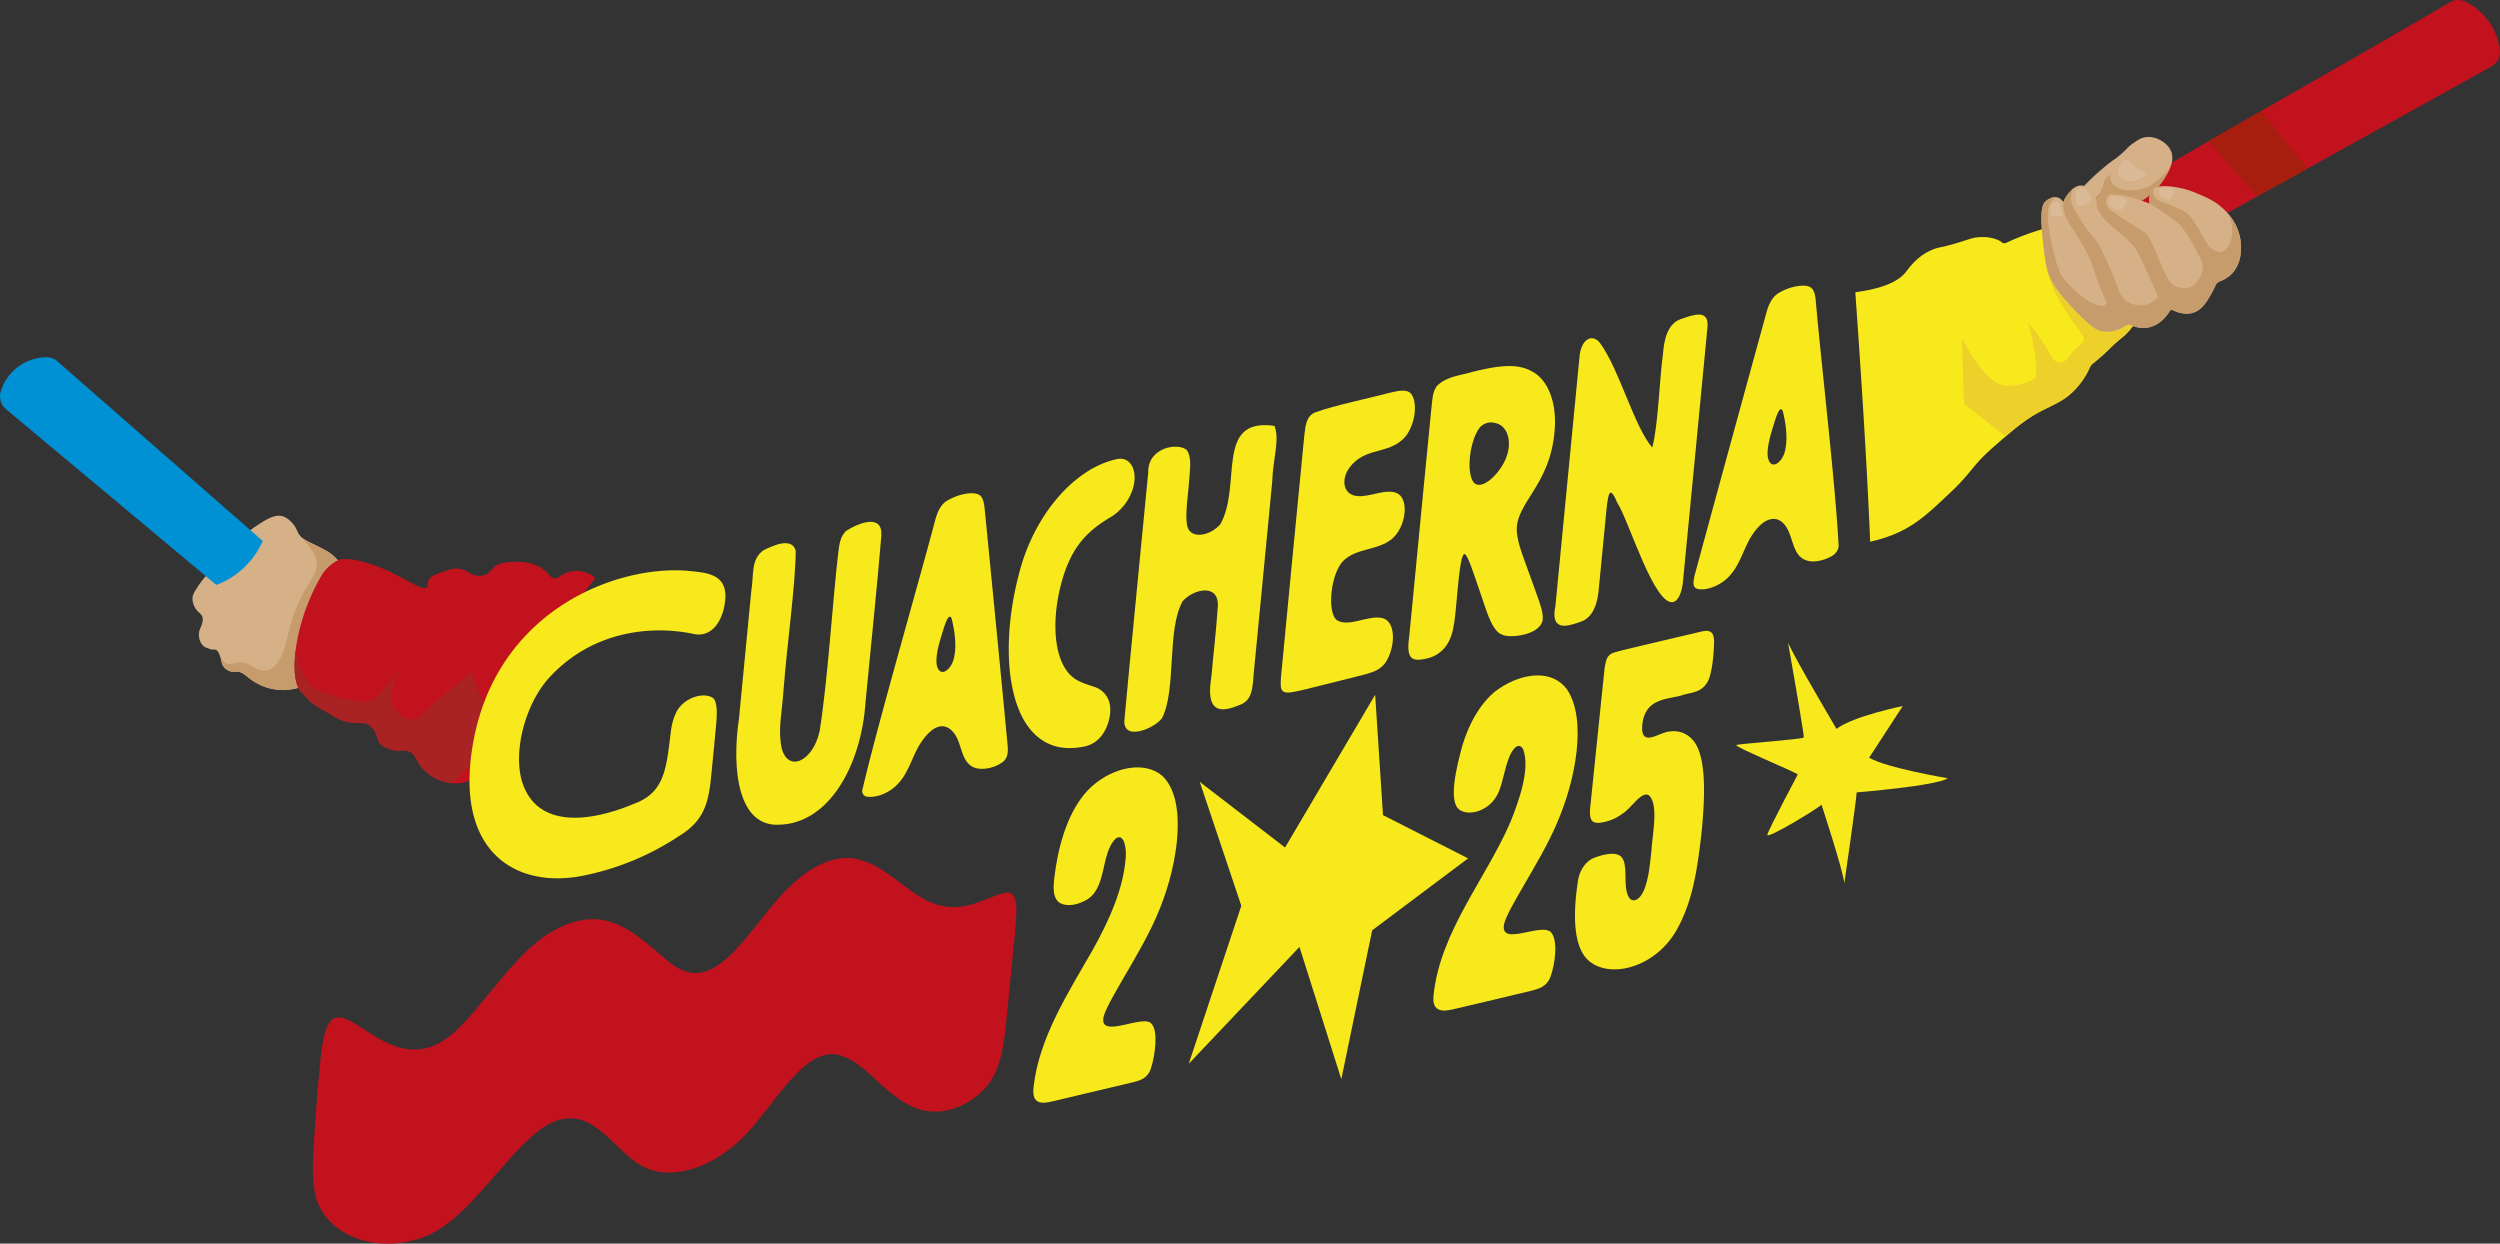 <svg xmlns="http://www.w3.org/2000/svg" xmlns:xlink="http://www.w3.org/1999/xlink" viewBox="0 0 1097.73 546.06"><rect x="0" y="0" width="1097.73" height="546.06" fill="#333333" stroke="none"/><defs><style>.cls-1{fill:#d6b188;}.cls-2{fill:#c1121e;}.cls-3,.cls-9{fill:#f8e91d;}.cls-4{clip-path:url(#clip-path);}.cls-5{fill:#c69c6d;}.cls-6{clip-path:url(#clip-path-2);}.cls-7{fill:#a92325;}.cls-8{fill:#0090d4;}.cls-9{fill-rule:evenodd;}.cls-10{clip-path:url(#clip-path-3);}.cls-11{fill:#edd029;}.cls-12{fill:#a71e0e;}.cls-13{clip-path:url(#clip-path-4);}.cls-14{fill:#fff;opacity:0.13;}</style><clipPath id="clip-path"><path class="cls-1" d="M150.06,247.51c-2.87-2.15-2.5-3.48-8.38-6.57-4.5-2.38-8.35-3.63-10-5.8-1.49-2-1.19-3-3.15-5.24a10,10,0,0,0-4.23-3.16c-2.81-.89-5.62.48-7.86,1.74a77.25,77.25,0,0,0-20,16.93c-2.62,3.12-2.87,3.88-6.12,7.62a38.21,38.21,0,0,0-3.51,4.63c-1.47,2.27-2.2,3.43-2.28,4.86a8.27,8.27,0,0,0,2.22,5.83c.85.87,1.91,1.48,2.2,2.86a4.24,4.24,0,0,1,0,1.56c-.33,2.16-1,2.68-1.42,4.23a7.48,7.48,0,0,0,.53,4.92,5.29,5.29,0,0,0,2,2.28l2.5.94h0c1.13.16,1.69-.1,2.42.3a3.09,3.09,0,0,1,1.23,1.68c1.26,2.86.84,3.89,1.79,5.36a5.93,5.93,0,0,0,2.7,2.17c2.08.8,3.26-.28,5.45.78a9.05,9.05,0,0,1,1.81,1.2c11.9,10.32,24.08,5.08,24.71,4.76,3.69-1.91,6.29-1.29,7.94-2,5.12-2.28,1.6-17.95,2.33-33.82C143.27,256.86,148.66,252.42,150.06,247.51Z"/></clipPath><clipPath id="clip-path-2"><path class="cls-2" d="M132.51,272.82a90.85,90.85,0,0,1,9-20.7,18.73,18.73,0,0,1,6.48-5.91,8.26,8.26,0,0,1,2.7-.79l1.47.05c7.46.23,17.5,4.88,17.5,4.88,10.44,4.83,16,9.18,17.75,7.51.76-.75,0-2,1.17-3.67.59-.88,1.55-1.7,4.76-2.75,4.18-1.37,6.27-2.06,8.55-1.68,4,.66,4.89,3.3,8.79,3.06a7,7,0,0,0,2.95-.72c2-1,2.22-2.46,4-3.71a12,12,0,0,1,4.07-1.32c2.2-.45,10.58-1.15,15.81,2.18a16.84,16.84,0,0,1,4,3.56,2.93,2.93,0,0,0,4.34.21,12.79,12.79,0,0,1,15.65.75,175,175,0,0,0-12.8,18c-8.24,13.27-11,22.45-17.94,36.22-5.65,11.19-11.88,22-17.8,33.08l-.29,0c-5.23-.24-6.07,2.78-12.27,2.93A19.56,19.56,0,0,1,190,341.08C182,336.33,183.62,331,179,329.73c-2.32-.66-3.52.48-7-.51-1.79-.51-3.69-1.05-5.07-2.73-1.84-2.24-1-4.41-3.5-6.92a8.92,8.92,0,0,0-1.71-1.35c-2-1.16-3.5-.39-7.9-1-.55-.08-.87-.13-1.35-.23a18.23,18.23,0,0,1-5.82-2.41c-8.42-5-8.75-5-10.33-6.41l-4.21-4.43C128.15,299.36,128.59,286.2,132.51,272.82Z"/></clipPath><clipPath id="clip-path-3"><path class="cls-3" d="M814.66,128.32c9.78-1.32,18-3.79,22-8.65,1.41-1.75,5-7.26,12-10.1,2.91-1.19,3.3-.63,11.32-3.08,5.13-1.56,6.27-2.19,9.2-2.36,6.09-.37,9.33,1.85,9.64,2.15a2,2,0,0,0,.51.35,1.88,1.88,0,0,0,1.59,0c2.62-1.24,5.52-2.47,8.67-3.63s6.42-2.17,9.33-3a203.83,203.83,0,0,1,28.65,26.43c4.07,4.56,7.72,9.07,11,13.43a27.22,27.22,0,0,1-5,6.79c-1.25,1.23-1.46,1.21-4,3.42-3.06,2.7-3.67,3.57-6.41,6-1,.89-2.42,2.14-4.27,3.6a4.29,4.29,0,0,0-1.22,1.58,34.09,34.09,0,0,1-7.14,10.44c-4.52,4.48-8.66,5.9-13.61,8.44-7.54,3.87-12.08,7.83-21.1,15.7-10.36,9-9.33,10.93-19.45,20.46-9.49,9-15.11,14.25-24.25,18.13a61.59,61.59,0,0,1-10.95,3.43C819.65,201.36,817.22,164.84,814.66,128.32Z"/></clipPath><clipPath id="clip-path-4"><path class="cls-1" d="M972.85,125.29a3.11,3.11,0,0,1,1.83-1.74,13.84,13.84,0,0,0,5.35-3.39,15.2,15.2,0,0,0,3.87-9.24,21.88,21.88,0,0,0-3.59-14.49,24.28,24.28,0,0,0-3.68-4.38c-3.79-3.68-7.55-5.3-11.67-7a39.11,39.11,0,0,0-12.52-3.24c-4.66-.35-6.1.48-6.9,1.22-2.19,2-1.83,5.5-1.72,6.34-2.29-.88-4.25-1.52-5.7-2a40.69,40.69,0,0,0-9.06-1.9,10.82,10.82,0,0,0-4.62.33,9.11,9.11,0,0,0-3.86,2.65c-1-4.18-4-7-6.8-7-3,0-5.4,3.26-6.12,4.24A12.45,12.45,0,0,0,906,88.77a4.59,4.59,0,0,0-2.34-2c-2.47-.84-5,1.21-5.32,1.51-1.45,1.23-2.83,3.68-1.32,17.26.88,8,1.33,12,2.87,15.59,2.05,4.81,4.66,7.78,8.67,12.37a88.12,88.12,0,0,0,10.23,9.93,9.34,9.34,0,0,0,5,2.08,14.07,14.07,0,0,0,2.9,0,14.26,14.26,0,0,0,6.64-2.52,2.42,2.42,0,0,1,2.42-.22A12.3,12.3,0,0,0,941.8,144c6.06-.35,9.67-5.33,10.92-7.4a1.06,1.06,0,0,1,1.37-.4c1.89.94,5.57,2.32,9.24,1,3.91-1.41,6-5.26,8-8.85A33.15,33.15,0,0,0,972.85,125.29Z"/></clipPath></defs><g id="Layer_2" data-name="Layer 2"><g id="Capa_1" data-name="Capa 1"><path class="cls-1" d="M150.06,247.51c-2.87-2.15-2.5-3.48-8.38-6.57-4.5-2.38-8.35-3.63-10-5.8-1.49-2-1.19-3-3.15-5.24a10,10,0,0,0-4.23-3.16c-2.81-.89-5.62.48-7.86,1.74a77.25,77.25,0,0,0-20,16.93c-2.62,3.12-2.87,3.88-6.12,7.62a38.21,38.21,0,0,0-3.51,4.63c-1.47,2.27-2.2,3.43-2.28,4.86a8.27,8.27,0,0,0,2.22,5.83c.85.87,1.91,1.48,2.2,2.86a4.24,4.24,0,0,1,0,1.56c-.33,2.16-1,2.68-1.42,4.23a7.48,7.48,0,0,0,.53,4.92,5.29,5.29,0,0,0,2,2.28l2.5.94h0c1.13.16,1.69-.1,2.42.3a3.09,3.09,0,0,1,1.23,1.68c1.26,2.86.84,3.89,1.79,5.36a5.93,5.93,0,0,0,2.7,2.17c2.08.8,3.26-.28,5.45.78a9.05,9.05,0,0,1,1.81,1.2c11.9,10.32,24.08,5.08,24.71,4.76,3.69-1.91,6.29-1.29,7.94-2,5.12-2.28,1.6-17.95,2.33-33.82C143.27,256.86,148.66,252.42,150.06,247.51Z"/><g class="cls-4"><path class="cls-5" d="M131.7,235.14s5.92,6.32,7,10c2.59,8.45-7.17,10.43-12.55,34.7-2.53,11.4-7.16,17.61-14.61,13.12-3.5-2.11-5.26-2.6-9.45-1.52s-6-4.28-6-4.28l-1.82,5.64,3.25,6.86,24,9.77,15.71-6.1,14.9-57.82-9.87-9.16-10.62-1.17"/></g><path class="cls-2" d="M132.51,272.82a90.85,90.85,0,0,1,9-20.7,18.73,18.73,0,0,1,6.48-5.91,8.26,8.26,0,0,1,2.7-.79l1.47.05c7.46.23,17.5,4.88,17.5,4.88,10.44,4.83,16,9.18,17.75,7.51.76-.75,0-2,1.17-3.67.59-.88,1.55-1.7,4.76-2.75,4.18-1.37,6.27-2.06,8.55-1.68,4,.66,4.89,3.3,8.79,3.06a7,7,0,0,0,2.95-.72c2-1,2.22-2.46,4-3.71a12,12,0,0,1,4.07-1.32c2.2-.45,10.58-1.15,15.81,2.18a16.84,16.84,0,0,1,4,3.56,2.93,2.93,0,0,0,4.34.21,12.79,12.79,0,0,1,15.65.75,175,175,0,0,0-12.8,18c-8.24,13.27-11,22.45-17.94,36.22-5.65,11.19-11.88,22-17.8,33.08l-.29,0c-5.23-.24-6.07,2.78-12.27,2.93A19.56,19.56,0,0,1,190,341.08C182,336.33,183.62,331,179,329.73c-2.32-.66-3.52.48-7-.51-1.79-.51-3.69-1.05-5.07-2.73-1.84-2.24-1-4.41-3.5-6.92a8.92,8.92,0,0,0-1.71-1.35c-2-1.16-3.5-.39-7.9-1-.55-.08-.87-.13-1.35-.23a18.23,18.23,0,0,1-5.82-2.41c-8.42-5-8.75-5-10.33-6.41l-4.21-4.43C128.15,299.36,128.59,286.2,132.51,272.82Z"/><g class="cls-6"><path class="cls-7" d="M207,295.18S186.56,311.74,184,315s-12.19-1.57-12.39-7.93,5-15.64,5-15.64-9.25,16.3-15.34,16.62-18.85-3-23.65-6.27-6.89-12.26-7.81-16.57-9.61,1-9.61,1l8.42,22.25,65.26,40.68,23.83-25.38L207,295.18"/></g><path class="cls-8" d="M115.33,237.51l-90.1-78.84a7.23,7.23,0,0,0-4.93-1.8,21.15,21.15,0,0,0-19.95,15,7.26,7.26,0,0,0,2.27,7.79L95,256.85a36.14,36.14,0,0,0,20.37-19.34Z"/><path class="cls-3" d="M241.34,297.35c18.89-20.39,44.52-22.77,62.71-19.11,5.2,1.43,11.09-1.05,13.64-10.45,3.94-15.9-6.85-16.21-15.26-17.11-31.94-2.88-85.48,17.68-95,77.4-7.54,46.71,19.82,62.38,48.92,56.36a118,118,0,0,0,41.67-17.24c10-6.14,13-12.78,14.24-26.31.76-7.5,1.63-16.47,2.23-23.21.45-4.66.46-10.2-1.72-11.4-4.06-2.35-12.09-.08-15.59,6A26.58,26.58,0,0,0,294.6,321c-2,15.91-2.49,26.87-16.07,31.87-18.18,7.68-41.92,11.49-49-8.74-4.49-13.05.67-34.56,11.69-46.66Z"/><path class="cls-3" d="M359.87,321.08c-2.77,13-13.73,18.4-16.64,7.49-1.71-8.15,0-14.21.84-25.94,1.61-20.63,5.16-45.13,5.33-60.72-1.56-6.2-9.78-2.44-14.16-.32-5.6,4.16-4.13,10-5.4,18.39-1.56,16.12-4,41.29-5.34,55.35-3.36,22.61-.4,47.83,17.68,46.79,21.52-.51,36-25.53,37.89-54.11,2-21,5.32-52.94,6.91-72.77.67-9.78-9.85-5.7-15.3-2.23-2.82,2.33-3.23,6.46-3.66,10.14-2.46,20.93-4.48,54.88-8.11,77.76Z"/><path class="cls-3" d="M415.87,219.82c-2.73,1.75-4,4.44-5.08,8C403.37,256,385.12,318.92,378.63,347a2.48,2.48,0,0,0,2.47,2.86c3.33.33,9.4-1.15,13.87-6.47,3.44-3.91,5.17-9.41,7.63-14.24,2.29-4.51,5.71-8.59,8.84-9.8,3.83-1.55,7.15,1.05,9,5.19,1.64,3.73,2.32,8.58,5.05,11,3.34,3.56,11.27,2.06,15.18-1.27,1.94-1.79,1.94-4.2,1.8-6.69-2.22-23.87-7.58-78.52-10.16-104.63-.31-2.62-.85-5-2.61-5.8-3.13-1.42-9.35,0-13.72,2.65Zm-3.82,74.08c-1.88-2.71-.33-9.31,1.07-13.91.82-2.35,3.3-12.54,4.8-8.12,1.14,4.74,2.27,11.31.95,17.06-.93,4.3-4.76,8-6.75,5.08Z"/><path class="cls-3" d="M489.91,201.71c-18,4.08-35.78,24.07-42.41,50C437,291.26,444,333.49,475,328a13,13,0,0,0,8.8-5.08c3.2-4.31,4.61-10.81,3.12-15.09a9.89,9.89,0,0,0-6.6-6.28c-3.35-1.2-7-2.06-9.83-4.68C462.91,290,462,274.3,465.07,260c4-18,10.78-26.07,23.1-33.22a22.7,22.7,0,0,0,9.35-12.47c2.33-8.34-1.64-14.25-7.46-12.62Z"/><path class="cls-3" d="M535.72,230.33c-4.14,4.64-11.43,6.19-13.82,2.18-2-3.78-.41-13,.1-19.73.5-6.9,1.42-11.87-.9-15.16-3.72-3.41-17.2-1.29-16.93,9.91-2.09,22.05-8.36,85.45-10.41,108.26-1.13,10,13,4.25,16.47-.45,6.44-12.45,2-38.82,9.06-51.35,5.09-5.74,16.94-8.06,15.33,3.6-.56,9-1.89,20.22-2.69,29.36-2.37,14.33,2.4,16.59,11.34,13,5.11-1.63,6.72-4.6,7.13-13.16,1.07-11,2.12-21.88,3.2-33.09,1.61-16.65,3.56-36.86,5-51.94.33-10.75,3.45-18.52,1-24.77-26.45-3.76-14.08,26.21-23.78,43.23Z"/><path class="cls-3" d="M563.64,303.69c1.36.88,4.33.24,9-.88,3.18-.77,7.11-1.77,11.19-2.78,5.2-1.31,10.71-2.64,15.68-3.95,3.11-.94,6.17-1.65,8.75-5,4.47-6.59,4.85-17.93-1-19.61-6-1.72-14.53,4-20,1-4.84-3-3-21.18,2.87-26.49,5.2-4.92,13.57-4.42,19.48-8.23,7.14-4,9.78-17.72,4.16-21-4.65-2.58-12.09,1.55-17.46,1.09-6.88-.27-8.11-8.23-2.39-14.15,7-7.43,17.13-4.27,23.56-12.45,4.12-5.65,5.1-14.93,1.94-18.55-1.65-1.7-4.75-1.31-9.06-.27-9.09,2.44-24,5.46-32.69,8.59-4.17,1.57-4.47,6-5,10.61-2.13,22.14-8,82-10.19,105.62-.18,2.7-.44,5.4,1,6.43Z"/><path class="cls-3" d="M682.51,190.24c1.43-12.74-2.6-23.77-10.25-27.36-7-3.88-17-1.72-26,.49-4.75,1.42-11.16,1.94-15.21,6-1.65,2-2,4.85-2.3,7.59-2,19.88-7.76,79.92-10,102.72-1.32,9.75,1.11,11,7.81,9.45,5.8-1.33,10.57-5.83,11.76-14.63,1.23-4.72,2.32-32.38,4.85-31.16.66.26,1.49,2,2.52,4.68,1.67,4.44,3.51,10,5.15,14.78,2.1,6.11,4.54,14.55,8.81,15.89,3.06,1.61,16,.37,17.64-6.05.46-2.08-.2-4.85-1.39-8.39-1.85-5.4-4.46-12.44-6.49-18.11-1.37-3.89-2.75-7.49-3.26-11.61-1.77-13,13.94-20.31,16.35-44.09Zm-33.26-1.8a6.47,6.47,0,0,1,7.38-2.66c5.63,1.05,8.1,9.33,3.58,17.64-3.24,5.91-9.61,11.7-13,8.58-3.44-4.21-2-17.25,1.93-23.42Z"/><path class="cls-3" d="M725.48,196.49c-7.9-9.1-14.29-33.87-22.77-45.66-3.36-4.69-8.72-2.13-9.22,6.47-2,20.77-8.3,85.85-10.51,108.64-2.26,11,4.47,9.48,10.72,7.18,6.07-1.78,7.95-8.69,8.41-15.52.83-8.16,1.95-20.11,2.8-28.81,1.09-12,1.61-16.61,5.16-8.14,4.94,7.23,16.51,46.46,24.93,43.63,3-1.4,3.81-6.51,4.1-10.17,2.28-23.93,8.47-87,10.61-110.16,1-8.83-6.83-5.42-11.58-3.88-5.7,1.9-7.43,8.62-7.9,15.08-1.52,10.57-2.12,31.76-4.72,41.31Z"/><path class="cls-3" d="M793.4,125.55c-3.68-.53-8.78.87-12.46,3.16-2.72,1.6-4.38,5-5.35,8.68-7.92,28.83-24.33,88.73-31.39,114.86-.64,2.7-1.12,5.22.56,6.11,3.43,1.5,11.38-1,15.55-6.53,3-3.58,4.64-8.34,6.73-12.73,5.89-12.35,14.4-15.12,18.49-5.4,1.6,3.83,2.35,8.7,5.23,11,3.66,3.18,9.73,1.61,13.32-.4a6,6,0,0,0,3.26-4.33c-1.24-26.08-7.92-82.8-10.11-108.55-.38-3.23-1.22-5.39-3.74-5.82ZM777,202.81c-1.88-2.71-.32-9.31,1.07-13.91.82-2.35,3.3-12.55,4.81-8.12,1.13,4.74,2.26,11.31.94,17.06-.93,4.3-4.76,8-6.75,5.08Z"/><path class="cls-2" d="M443.72,392.17c4.09,2.05,2.17,12.34,1.87,18.34-1.17,12-2.71,27.77-3.88,39.37-1,9.31-2.27,19.88-8.48,27.17-6.54,7.69-16.45,11.65-24.11,11-9.86-.54-17.83-7.65-25.19-14.57-4.32-3.93-8.84-8-14.05-9.77-15.52-5.81-28.65,19.72-42,34.05-13.32,14.07-30.69,20.37-43.22,15.48-13.86-5.18-22.42-26.9-39.9-21.29-5.29,1.72-10.72,6.14-16.22,11.79-12.7,13.06-25,31-39.34,38.1-17.74,8.51-42.85,4.5-50.13-14.83-2.36-7.75-1.74-16.33-1.22-26.31.47-7.56,1.13-16.43,1.85-24.71,1-9.78,1.22-16.83,3.29-23.5,7.32-21.85,28.93,27.37,57.68-.34,13.67-13,26.68-35.64,43.62-44.16,22.87-11.83,35.12,2.71,50,14.85,4.76,3.55,9.71,5.47,15.16,3.83,13.69-4.25,25.07-26.09,37.57-37.6,8.67-8.48,18.61-13.22,27.31-12.2,20.9,3,29.93,29.46,56,19,4.42-1.34,10-4.69,13.37-3.76Z"/><path class="cls-3" d="M453.82,477.4c2.38-21.89,15.4-41.71,26.17-60.64,7-12.61,13.4-26.58,14.34-40.62.24-4.29-.89-10.31-4.35-8-7.15,6.91-3.46,22.53-13.84,27.48-4.05,2.08-8.65,2.57-11.42.38-3.05-2.9-2.11-8.68-1.1-15.42,2-12.77,6.69-27,15.7-35.22,10.1-8.92,23.29-11.07,30.81-4.88,11.44,10.37,7.2,38.38-.7,58.1-4.2,10.67-10.44,21.11-16.25,31.11-3.14,5.49-7.59,12.92-8.56,16.61-2.51,10.57,17.81-1.48,21.08,3.34,2.88,3.09,1.59,13.79-.47,19.9-1.6,4.21-4.9,4.89-7.63,5.64-8.79,2.12-25.86,6.15-35.48,8.42-4.33,1.06-9.15,1.53-8.31-6Z"/><path class="cls-3" d="M629.48,436.84C632.42,409,652.42,385.9,663.2,361c4-9.89,8.66-23.48,5.66-31.87-.92-1.93-2.41-2.14-3.89-.57-3.58,3.95-4.58,13.31-6.6,18.4-3.26,8.85-12.67,11.48-17.09,8.87-5.85-3.13-1.52-19.68.78-28.3,3-10.19,8.63-20,15.92-25,10.67-7.29,23.49-8.6,30,.07,8.94,13.11,4,39.76-4.37,58.95-3.94,9.19-9.42,18.42-14.57,27.3-3.13,5.48-7.64,13-8.57,16.72-2.39,11,18-1.74,21.08,4.51,2.36,3.73,1.43,12.83-.81,19-1.79,4.36-5.25,5.1-8.15,5.9-8.74,2.12-25,6-34.43,8.17-4.35,1.05-9.51,1.48-8.71-6.06Z"/><path class="cls-3" d="M696.56,420.81c-6.09-6.79-5.63-21.28-3.71-33.9.79-5.37,4.07-9.38,7.75-10.47,3.52-1.31,7.76-2.13,10.13-1,4.61,2,2,11.69,3.78,16.84,1.23,4.78,5.56,4,7.84-2.71,1.75-5.08,2.12-10.39,2.73-15.49.52-8.08,3.32-21.07-1.14-24.93-3.43-1.78-7.65,5.88-11.78,8.31a20.33,20.33,0,0,1-8.61,3.65c-5.42,1-5.92-1.71-5.1-8.5,1.47-14.23,4.67-45.48,5.95-57.6a23.61,23.61,0,0,1,1.12-5.7c1.28-2.74,3.62-2.81,5.58-3.46,9.47-2.32,26.8-6.38,35.72-8.47,3.79-1,6.13-.29,5.79,5.41-.16,4.82-.77,11.95-2.47,15.9-2.74,5.63-7.46,5.24-11.35,6.52-6.09,2-16.61.95-17.69,13.28-.77,10.19,7.6,2.84,12.25,2.68,5.37-.7,10.14,2.16,12.39,7.89,3.61,8.85,2.6,25,1.26,37.77-1.64,13.68-3.44,28.09-10.41,40.8-9.61,17.88-31.13,22.73-39.94,13.28Z"/><polygon class="cls-9" points="521.96 467.1 570.59 415.79 588.96 473.87 602.51 408.5 644.63 376.9 607.26 357.92 603.82 305.07 564.25 372.13 526.8 343.31 545.05 397.72 521.96 467.1"/><path class="cls-3" d="M785.14,282.27s7.19,40.66,6.88,41.53-28.58,2.73-29.62,3.36,24,11,27,12.86c0,0-12.89,24.26-13.38,26.5s21.09-10.82,23.8-13.16c0,0,9.72,29.61,10,34.52,0,0,5.38-37,5.42-39.95,0,0,35.18-2.85,40-6.2,0,0-27.41-4.62-34.5-9.06,0,0,13.73-21,14.76-22.66,0,0-22,4.48-29.1,10.06C806.44,320.07,788.55,289.94,785.14,282.27Z"/><path class="cls-3" d="M814.66,128.32c9.78-1.32,18-3.79,22-8.65,1.41-1.75,5-7.26,12-10.1,2.91-1.19,3.3-.63,11.32-3.08,5.13-1.56,6.27-2.19,9.2-2.36,6.09-.37,9.33,1.85,9.64,2.15a2,2,0,0,0,.51.35,1.88,1.88,0,0,0,1.59,0c2.62-1.24,5.52-2.47,8.67-3.63s6.42-2.17,9.33-3a203.83,203.83,0,0,1,28.65,26.43c4.07,4.56,7.72,9.07,11,13.43a27.22,27.22,0,0,1-5,6.79c-1.25,1.23-1.46,1.21-4,3.42-3.06,2.7-3.67,3.57-6.41,6-1,.89-2.42,2.14-4.27,3.6a4.29,4.29,0,0,0-1.22,1.58,34.09,34.09,0,0,1-7.14,10.44c-4.52,4.48-8.66,5.9-13.61,8.44-7.54,3.87-12.08,7.83-21.1,15.7-10.36,9-9.33,10.93-19.45,20.46-9.49,9-15.11,14.25-24.25,18.13a61.59,61.59,0,0,1-10.95,3.43C819.65,201.36,817.22,164.84,814.66,128.32Z"/><g class="cls-10"><path class="cls-11" d="M944,141l-18.94,21-13.91,18.23L883.06,193.6,862.4,177.34l-1-29s7,14.24,14.5,19.21,18-1.6,18-1.6,1.14-8.74-3.34-24.26a95.44,95.44,0,0,1,10.6,15.4,3.86,3.86,0,0,0,6.5.5c.85-1.14,1.68-2.22,2.27-3,1.89-2.31,4.92-3.55,5.09-5.74S901,131.54,899,118.55,944,141,944,141Z"/></g><path class="cls-2" d="M964.05,101.24l130-72.07a7.18,7.18,0,0,0,3.6-7,26.64,26.64,0,0,0-2.76-9.39,27.67,27.67,0,0,0-12.23-12,7.2,7.2,0,0,0-6.94.21c-48.24,28.46-87.44,49.88-135.68,78.35Z"/><path class="cls-12" d="M1013.27,74,991.18,86.2c-7.35-8-14.12-16.13-21.48-24.13l23.06-13.24Q1003,61.39,1013.27,74Z"/><path class="cls-2" d="M934.7,88.22c1.13-4.35,3.89-7.21,6.84-10.46.79-.88,1.6-2,2.45-3.07.44,2-.42,4.64,1.55,8.31,2.35,4.38,5.94,5.11,5.74,7.57s-4.14,4.09-5.92,4.81A26.81,26.81,0,0,1,932.94,97C933.43,94.08,933.94,91.12,934.7,88.22Z"/><path class="cls-1" d="M910.74,102.75c-.56-2.18-3.53-7.6-.21-14.85,2.36-5.15,11.73-13.26,15.69-16.31,2.66-2,3.26-2.27,5.28-4.06,2.59-2.28,3-3.18,5.24-4.7,1.89-1.31,3.17-2.19,5.08-2.54,4.68-.87,8.4,2.28,8.89,2.7a8.69,8.69,0,0,1,2.81,4,9.06,9.06,0,0,1-.4,6c-2.61,7.43-12.3,17.61-19.84,16.38-2.49-.41-16.28,10.6-15.87,10.11C916.58,99.33,910.18,100.57,910.74,102.75Z"/><path class="cls-5" d="M952.86,73.63s-5.24,6.53-10.35,8.69S926,84.53,926.64,76.57a6.09,6.09,0,0,0-3.16,4.59c-1,5.64-5.61,5.7-5.4,6.66.62,2.9,8,2.33,13.11,2.71,6.87.51,12.51-4.52,14.5-6.3A31.19,31.19,0,0,0,952.86,73.63Z"/><path class="cls-1" d="M972.85,125.29a3.11,3.11,0,0,1,1.83-1.74,13.84,13.84,0,0,0,5.35-3.39,15.2,15.2,0,0,0,3.87-9.24,21.88,21.88,0,0,0-3.59-14.49,24.28,24.28,0,0,0-3.68-4.38c-3.79-3.68-7.55-5.3-11.67-7a39.11,39.11,0,0,0-12.52-3.24c-4.66-.35-6.1.48-6.9,1.22-2.19,2-1.83,5.5-1.72,6.34-2.29-.88-4.25-1.52-5.7-2a40.69,40.69,0,0,0-9.06-1.9,10.82,10.82,0,0,0-4.62.33,9.11,9.11,0,0,0-3.86,2.65c-1-4.18-4-7-6.8-7-3,0-5.4,3.26-6.12,4.24A12.45,12.45,0,0,0,906,88.77a4.59,4.59,0,0,0-2.34-2c-2.47-.84-5,1.21-5.32,1.51-1.45,1.23-2.83,3.68-1.32,17.26.88,8,1.33,12,2.87,15.59,2.05,4.81,4.66,7.78,8.67,12.37a88.12,88.12,0,0,0,10.23,9.93,9.34,9.34,0,0,0,5,2.08,14.07,14.07,0,0,0,2.9,0,14.26,14.26,0,0,0,6.64-2.52,2.42,2.42,0,0,1,2.42-.22A12.3,12.3,0,0,0,941.8,144c6.06-.35,9.67-5.33,10.92-7.4a1.06,1.06,0,0,1,1.37-.4c1.89.94,5.57,2.32,9.24,1,3.91-1.41,6-5.26,8-8.85A33.15,33.15,0,0,0,972.85,125.29Z"/><g class="cls-13"><path class="cls-5" d="M976.48,89.86s5.77,8.77,2.88,16.19-7.08,3.93-8.79,2.72S965.11,98.52,961,94.29c-2.62-2.67-11-5.27-12.8-6.2A4.72,4.72,0,0,1,945.54,83l-2.73-1.15-.88,5,1.89,2.54a115.78,115.78,0,0,1,12.46,8.55c3.22,2.7,7.57,10.91,10,15.82a8.42,8.42,0,0,1-.52,8.35c-1.38,2.1-3.28,4.17-5.47,4.3-4.51.26-7.23-.8-9.88-6.91s-6.39-15.58-8.29-17.12-15.66-9.26-17-12.06a4.22,4.22,0,0,1,1.08-4.83l-3.91-2.67-1.76,5.68s-.62,3.42,3.74,8,10.36,8.47,13,12.16,10.34,21.73,10.34,21.73-3,3.6-7.43,3.67-8.17-2.21-9.57-6S922.86,107.89,919,103.8s-8.68-12.24-9.38-14.89.11-6.46,2.15-7-8.93-1.33-8.93-1.33l3.2,8.15s-1.08,3.69,2.76,9.78,8.79,13.44,10.77,20.38a93.29,93.29,0,0,0,5.46,13.9s-.31,2.92-5.53.63-11.41-8.37-14.12-12.25S899,100,899.18,94.53s1.21-5.88,3.19-8-6.59-2.79-6.59-2.79l-2.48,18.5,7.51,41.52,23.61,5,27.66-2.44,19.82-10,15.11-19,1.32-24.41Z"/></g><path class="cls-14" d="M933.65,70.3c1,0,1.42.76,2.85,2,3.16,2.76,5.67,2.91,5.61,4.1,0,.68-.86,1.13-2,1.74s-3.86,2-6.68,1c-.47-.18-3.14-1.28-3.42-3.51a4.51,4.51,0,0,1,.91-3C931.32,72,932.31,70.36,933.65,70.3Z"/><path class="cls-14" d="M954.92,83.57c.06.23,0,.34-.9,2s-.93,1.76-1.31,1.92c-.53.21-1.05,0-1.89-.36A4.28,4.28,0,0,1,948.21,85a2,2,0,0,1-.12-1.59c.5-1,2.28-1,3.24-1C951.73,82.38,954.6,82.41,954.92,83.57Z"/><path class="cls-14" d="M905.26,95c-.18.14-.32.11-2.16-.06s-2-.17-2.28-.45-.41-1-.41-1.88a4.22,4.22,0,0,1,1-3.24,2,2,0,0,1,1.42-.74c1.13.06,1.81,1.7,2.18,2.6C905.11,91.59,906.2,94.25,905.26,95Z"/><path class="cls-14" d="M934,88.45c0,.27-.08.38-1.38,2s-1.37,1.81-1.82,1.91c-.64.14-1.19-.2-2.06-.75a4.9,4.9,0,0,1-2.54-2.9,2.3,2.3,0,0,1,.17-1.82c.74-1,2.74-.7,3.82-.5C930.6,86.52,933.82,87.09,934,88.45Z"/><path class="cls-14" d="M918.08,87.82c-.3,1.14-1.72,1.63-2.8,2-.75.26-2.57.89-3.38.07-.22-.23-.24-.44-.35-1.85-.23-3-.24-3.38.07-3.93A2.9,2.9,0,0,1,913,82.85a3,3,0,0,1,2.4.1c.62.32.94.84,1.54,1.87C917.81,86.35,918.26,87.11,918.08,87.82Z"/></g></g></svg>